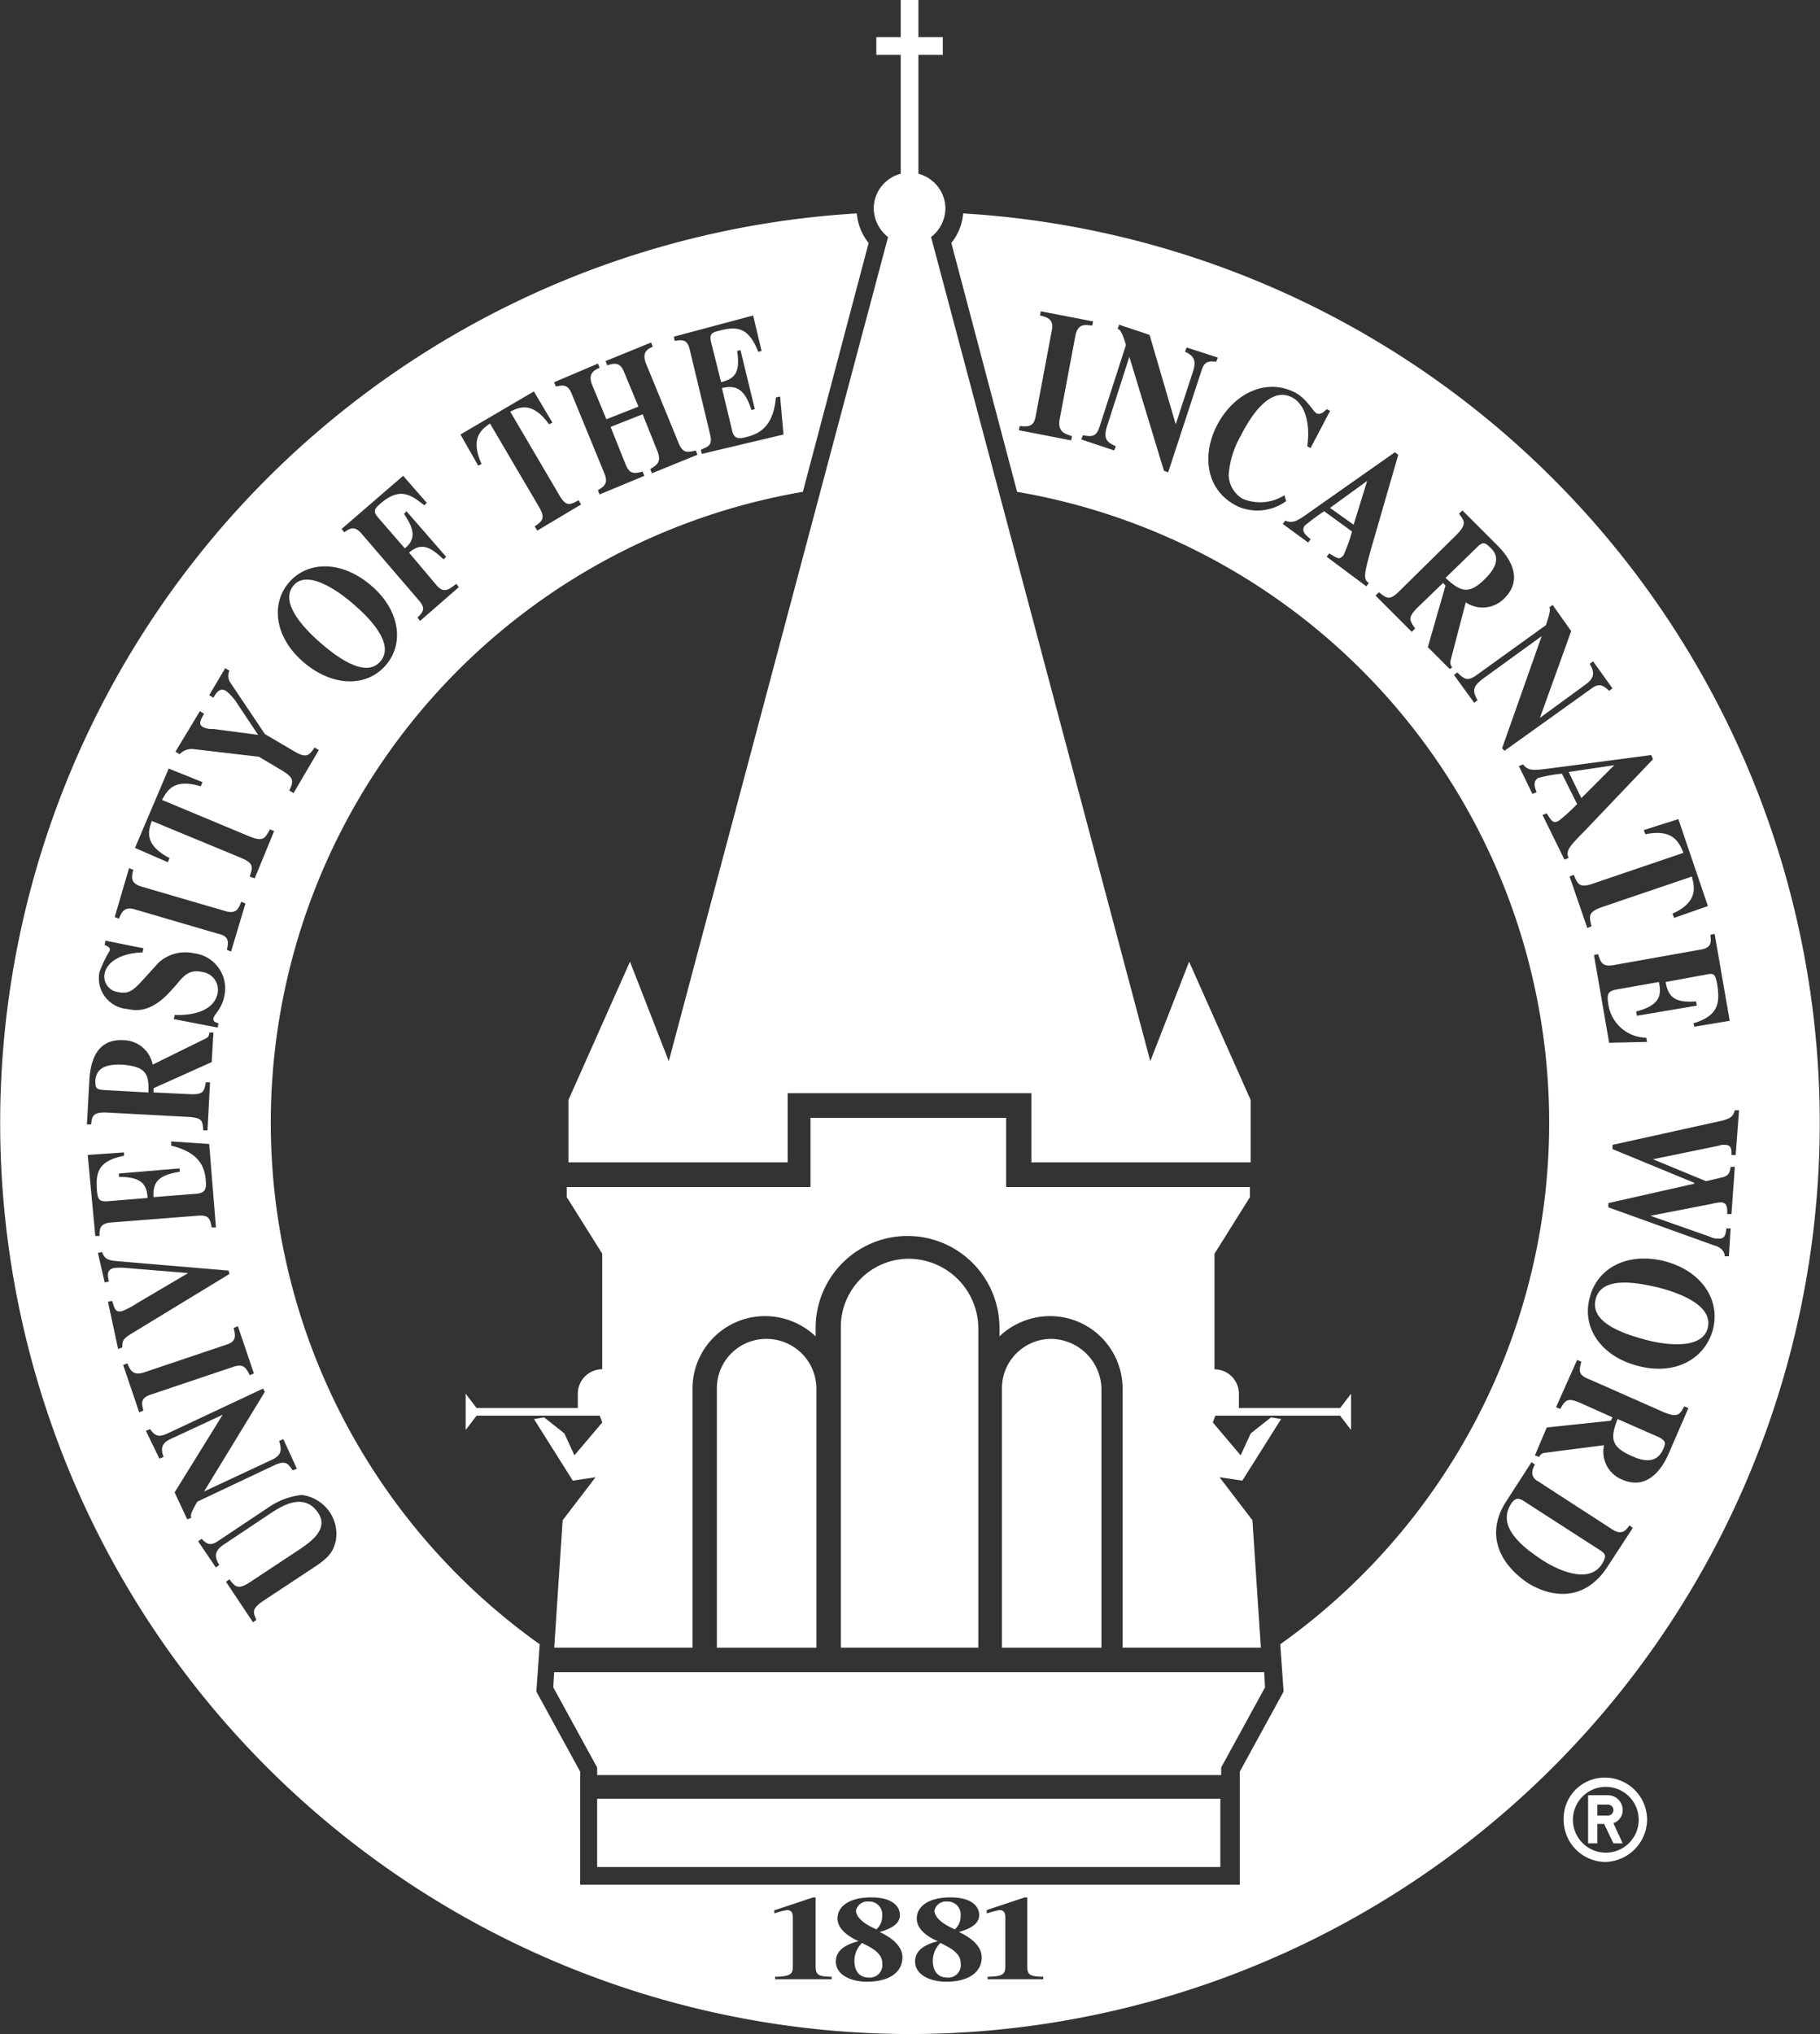 <svg xmlns="http://www.w3.org/2000/svg" viewBox="0 0 134.261 150">
  <rect x="0" y="0" width="134.261" height="150" fill="#333333" stroke="none"/>
  <defs>
    <style>
      .cls-1 {
        fill: #fff;
      }
    </style>
  </defs>
  <g id="Group_27" data-name="Group 27" transform="translate(-475.399 -1.1)">
    <path id="Path_393" data-name="Path 393" class="cls-1" d="M587.058,233.951a.92.92,0,0,0,1-1.058c0-.747-.747-1.12-1.493-1.493a1.821,1.821,0,0,0-.56,1.306C586,233.391,586.311,233.951,587.058,233.951Z" transform="translate(-41.79 -87.019)"/>
    <path id="Path_394" data-name="Path 394" class="cls-1" d="M649.724,68.108c.933-.933,1.057-1.68.373-2.3-.435-.435-.56-.373-.871-.124L646.8,68.046C647.92,69.1,648.542,69.29,649.724,68.108Z" transform="translate(-64.763 -24.329)"/>
    <path id="Path_395" data-name="Path 395" class="cls-1" d="M487.26,129.162l3.359.187c.062-1.369-.187-1.928-1.928-2.053-1.306-.062-1.929.311-1.991,1.182C486.7,129.1,486.824,129.1,487.26,129.162Z" transform="translate(-4.271 -47.681)"/>
    <path id="Path_396" data-name="Path 396" class="cls-1" d="M512,74.465c.871.747,3.235,2.737,4.417,1.369s-1.12-3.484-1.991-4.23c-1.431-1.244-3.484-2.488-4.417-1.369C509.013,71.417,510.568,73.221,512,74.465Z" transform="translate(-12.958 -25.957)"/>
    <path id="Path_397" data-name="Path 397" class="cls-1" d="M587.693,228.553a1.254,1.254,0,0,0,.435-1,.951.951,0,0,0-1-1.058.859.859,0,0,0-.933.684C586.262,227.993,587.631,228.491,587.693,228.553Z" transform="translate(-41.866 -85.167)"/>
    <path id="Path_398" data-name="Path 398" class="cls-1" d="M578.393,228.553a1.254,1.254,0,0,0,.435-1,.951.951,0,0,0-1-1.058.859.859,0,0,0-.933.684C576.962,227.993,578.331,228.491,578.393,228.553Z" transform="translate(-38.352 -85.167)"/>
    <path id="Path_399" data-name="Path 399" class="cls-1" d="M577.758,233.951a.92.92,0,0,0,1-1.058c0-.747-.747-1.12-1.493-1.493a1.821,1.821,0,0,0-.56,1.306C576.7,233.391,577.011,233.951,577.758,233.951Z" transform="translate(-38.276 -87.019)"/>
    <path id="Path_400" data-name="Path 400" class="cls-1" d="M634.842,61.335l1-3.235L633.1,60.091Z" transform="translate(-59.587 -21.537)"/>
    <path id="Path_401" data-name="Path 401" class="cls-1" d="M664.567,154.353c-.5,1.866,2.551,2.675,3.67,2.986,1.866.5,4.23.622,4.6-.871.373-1.555-1.742-2.488-3.67-2.986C668.051,153.233,665,152.487,664.567,154.353Z" transform="translate(-71.455 -57.442)"/>
    <path id="Path_402" data-name="Path 402" class="cls-1" d="M668.062,172.037c1.244.56,1.928.311,2.3-.5.249-.56.124-.622-.249-.871L667,169.3C666.444,170.731,666.507,171.353,668.062,172.037Z" transform="translate(-72.275 -63.554)"/>
    <path id="Path_403" data-name="Path 403" class="cls-1" d="M656.572,183.2c1,.684,3.546,1.991,4.541.311.373-.622.124-.747-.124-.933l-5.6-3.608c-.435-.311-.684-.311-1,.124C653.711,180.149,653.9,181.455,656.572,183.2Z" transform="translate(-67.504 -67.124)"/>
    <path id="Path_404" data-name="Path 404" class="cls-1" d="M542.468,160.661A67.19,67.19,0,0,0,546.449,26.4a3.959,3.959,0,0,1-.871,2.178l4.853,18.354a47.2,47.2,0,0,1,19.411,84.986l.249,3.484-3.235,5.91v8.337H518.2v-8.337l-3.235-5.91.249-3.484a47.2,47.2,0,0,1,19.411-84.986l4.853-18.354a3.96,3.96,0,0,1-.871-2.178,67.19,67.19,0,0,0,3.857,134.261Zm59.291-51.95c-.56,2.115-2.738,3.422-5.537,2.675-2.675-.684-4.168-2.8-3.546-5.039.56-2.24,2.862-3.36,5.537-2.675C601.012,104.418,602.319,106.6,601.759,108.711Zm1.618-16.176h.311l-.249,3.3h-.311c0-.436,0-.747-.5-.747a1.059,1.059,0,0,0-.436.062l-4.853,1h0l3.92,1.618,1.307-.311c.311-.124.435-.249.5-.747h.311l-.249,3.484h-.311c0-.5,0-.809-.435-.871a3.725,3.725,0,0,0-.747.124l-4.479.871h0l4.417,1.555a1.052,1.052,0,0,0,.56.124c.56.062.56-.373.622-.747h.311l-.124,2.053h-.311c0-.373-.311-.684-.809-.809l-7.777-2.8v-.311l6.346-1.431v-.062L594.355,95.4v-.311l8.15-1.8C603.127,93.1,603.252,92.971,603.376,92.535Zm-1.8-12.941.311-.062L603,85.94l-2.613.436-.062-.249c1.8-.56,1.991-1.431,1.742-2.924-.124-.622-.187-.809-.747-.684l-3.048.56c.187,1.058.622,1.555,2.24,1.431l.062.311-4.417.747-.062-.311c1.618-.436,1.929-1.058,1.68-2.178l-3.173.56c-.56.124-.684.311-.56,1.058a2.874,2.874,0,0,0,2.8,2.489l.062.311-2.8.062-1.12-6.47.311-.062c.187.622.311.933,1.12.809l6.284-1.12C601.7,80.59,601.634,80.154,601.572,79.594Zm-.187-2.115-2.489.871-.124-.311c1.929-.871,1.618-1.991,1.431-2.737l-6.595,2.24c-1.058.373-1,.622-.809,1.431l-.311.124-1.307-3.8.311-.124c.311.747.436,1,1.493.622l6.595-2.24c-.311-.747-.747-1.8-2.8-1.369l-.124-.311,2.551-.809Zm-46.91-34.654-.062.311-3.857-.747.062-.311c.622.062,1.058.062,1.182-.747l1.182-6.284c.187-.871-.373-1-.871-1.12l.062-.311,3.857.747-.062.311c-.5-.062-1.058-.187-1.244.747l-1.182,6.284C553.48,42.514,553.915,42.638,554.475,42.825Zm9.519-4.728-2.427,7.4-.311-.124-2.551-8.4h0l-1.618,5.039c-.311.933-.124,1.244.622,1.555l-.125.311-2.426-.809.124-.311c.684.124,1,.124,1.244-.684l1.929-5.973c-.311-1.058-.5-1.182-.622-1.182l.124-.311,2.24.747,1.929,6.595h0l1.244-3.8c.249-.747.249-1.182-.56-1.555l.124-.311,2.3.747-.124.311C564.305,37.225,564.181,37.537,563.994,38.1Zm2.675,9.892c-2.364-1.182-2.613-3.8-1.493-5.973,1.244-2.364,3.608-3.484,5.724-2.426.871.436,1.369,1.431,1.618,1.555s.5-.062.747-.311l.249.124L572.082,43.7l-.249-.124c.187-1.182.062-2.986-1.12-3.609-1.431-.747-2.8.871-3.8,2.862a6.733,6.733,0,0,0-.871,2.8,2.083,2.083,0,0,0,1,1.8,3.336,3.336,0,0,0,3.111-.249l.124.436A3.6,3.6,0,0,1,566.669,47.989Zm9.706,5.662-.187.249-2.924-2.178.187-.249c.622.373.747.5,1.058.124a11.36,11.36,0,0,0,.622-1.742l-2.053-1.493a16.524,16.524,0,0,0-1.431,1.058c-.311.436.124.747.436,1l-.187.249L570.029,49.3l.187-.249c.56.249.933,0,1.8-.622l6.284-4.417.249.187L576.5,51.286C576.064,52.9,575.939,53.4,576.375,53.65ZM582.348,60l-1.618-1.618,1.306-4.542-.187-.187-1.867,1.8c-.747.747-.622.933-.187,1.555l-.249.249-2.675-2.675.249-.249c.622.5.809.622,1.555-.124l4.168-4.106c.809-.809.56-1.058.187-1.555l.249-.249,2.551,2.551c.56.56,2.177,2.3.56,3.92a2.23,2.23,0,0,1-2.862.311l-1.12,4.293a.537.537,0,0,0,.124.5Zm3.857,5.848,2.924-8.275h0l-4.293,3.111c-.747.56-.871.871-.436,1.618l-.249.187-1.493-2.053.249-.187c.5.5.747.684,1.431.187l5.1-3.671c.373-1.058.311-1.244.249-1.307l.249-.187,1.369,1.929L589,63.6h0l3.235-2.364c.622-.436.933-.809.436-1.618l.249-.187,1.431,1.991-.249.187c-.56-.56-.871-.5-1.369-.124l-6.346,4.542Zm2.986,4.915.311-.124c.373.622.5.747.871.56a12.386,12.386,0,0,0,1.369-1.244l-1.12-2.24a11.409,11.409,0,0,0-1.742.311c-.435.249-.249.747-.124,1.058l-.311.124-1-2.053.311-.124c.373.5.809.436,1.867.311l7.59-1,.124.311L592.24,72c-1.058,1.058-1.369,1.431-1.12,1.929l-.311.124Zm.311,45.168,4.728-.5.124-.249-2.364-1.058c-1-.436-1.12-.187-1.493.436l-.311-.124,1.555-3.484.311.124c-.187.747-.249,1,.747,1.369l5.35,2.364c1.058.436,1.182.124,1.493-.436l.311.124-1.431,3.3c-.311.747-1.369,2.862-3.422,1.991a2.211,2.211,0,0,1-1.369-2.551l-4.355.56a.5.5,0,0,0-.435.311l-.311-.124Zm-3.048,5.537,1.929-2.986.249.187c-.373.622-.187,1,.249,1.244l5.475,3.546c.684.435,1,.062,1.244-.311l.249.187-1.866,2.862c-1.742,2.675-4.231,2.24-5.91,1.182C586.08,126.007,584.961,123.892,586.454,121.465Zm-38.262,30.05,2.8-.933h.187v5.039c0,.622.124.809,1.182.809v.187h-4.106v-.187c1.307,0,1.307-.311,1.307-.871v-3.422c0-.249,0-.622-.436-.622a7.254,7.254,0,0,0-.933.249Zm-5.164.622c0-.809.747-1.555,2.489-1.555,1.68,0,2.115.747,2.115,1.307,0,.747-.871,1.058-1.493,1.244.933.436,1.68,1.058,1.68,1.866,0,1.12-1,1.8-2.613,1.8-1.182,0-2.3-.5-2.3-1.493,0-.933.933-1.307,1.68-1.493C543.712,153.444,543.028,152.884,543.028,152.138Zm-5.848,0c0-.809.747-1.555,2.489-1.555,1.68,0,2.115.747,2.115,1.307,0,.747-.871,1.058-1.493,1.244.933.436,1.68,1.058,1.68,1.866,0,1.12-1,1.8-2.613,1.8-1.182,0-2.3-.5-2.3-1.493,0-.933.933-1.307,1.68-1.493C537.926,153.444,537.179,152.884,537.179,152.138Zm-4.6-.622,2.8-.933h.187v5.039c0,.622.124.809,1.182.809v.187h-4.168v-.187c1.307,0,1.307-.311,1.307-.871v-3.422c0-.249,0-.622-.435-.622a5.307,5.307,0,0,0-.933.249v-.249ZM530.958,33.928l.622,2.613-.249.062c-.684-1.742-1.493-1.929-2.862-1.555-.56.124-.747.249-.622.809l.747,2.986c1-.249,1.431-.684,1.182-2.3l.249-.062,1.058,4.355-.249.062c-.5-1.555-1.12-1.866-2.178-1.618l.747,3.111c.125.56.373.684,1.058.5,1-.249,1.991-.809,2.177-2.924l.311-.062.249,2.8-6.035,1.431-.062-.311c.56-.249.871-.311.684-1.12l-1.493-6.222c-.187-.871-.622-.747-1.12-.684l-.062-.311ZM519.51,37.474l.124.311c-.436.187-.871.436-.56,1.244l1.058,2.551,2.364-.933L521.439,38.1c-.311-.809-.809-.622-1.244-.5l-.124-.311,3.36-1.369.124.311c-.436.187-.809.436-.5,1.244l2.427,5.91c.311.747.684.622,1.244.5l.125.311-3.36,1.369-.124-.311c.5-.311.809-.5.56-1.244l-1.12-2.8-2.364.933,1.12,2.8c.311.747.684.622,1.244.5l.124.311-3.3,1.369-.124-.311c.5-.311.747-.5.5-1.182l-2.426-5.91c-.311-.809-.747-.622-1.182-.56l-.125-.311Zm-4.728,2.053,1.369,2.3-.249.124c-1.244-1.742-2.24-1.244-2.862-.933l3.546,6.035c.56,1,.809.871,1.493.5l.187.311-3.235,1.929-.187-.311c.622-.436.809-.622.249-1.555l-3.546-6.035c-.622.436-1.493,1.058-.622,2.986l-.249.124-1.307-2.3Zm-9.643,6.222,1.742,1.991-.187.187c-1.058-.871-1.866-1.307-3.235-.124-.435.373-.56.56-.187,1l1.991,2.3c1-.809.5-1.68-.062-2.551l.187-.187,2.924,3.36-.187.187c-.809-.747-1.555-1.369-2.551-.5l1.991,2.364c.56.684.933.373,1.493-.062l.187.249-2.862,2.489L506.2,56.2c.436-.436.622-.684.062-1.307l-4.168-4.853c-.56-.684-.933-.373-1.306-.124l-.187-.249Zm-8.4,7.839c1.369-1.555,3.857-1.618,6.035.249,2.115,1.8,2.489,4.293,1.058,5.91s-3.92,1.555-6.035-.249C495.62,57.632,495.371,55.144,496.74,53.588Zm-6.595,9.519.311.187c-.373.622-.373.809-.062,1a1.578,1.578,0,0,0,.747.124l3.3.435-1.493-2.24a3.958,3.958,0,0,0-.871-1c-.435-.249-.684.062-.933.5l-.311-.187,1.182-1.991.311.187a.888.888,0,0,0,.062.871l2.551,3.8,2.115,1.244c.933.56,1.12.373,1.555-.249l.311.187-1.866,3.173-.311-.187c.311-.684.373-.933-.56-1.493l-1.68-1-4.791-.56a1.219,1.219,0,0,0-1.058.373l-.311-.187Zm-2.3,4.231,2.489,1-.124.311c-2.053-.622-2.489.373-2.862,1l6.408,2.675c1.058.436,1.182.187,1.555-.5l.311.124-1.431,3.484-.373-.124c.249-.747.311-1-.747-1.431L486.6,71.2c-.249.684-.622,1.742,1.306,2.737l-.124.311-2.426-1.058Zm-2.924,7.341.311.124c-.124.5-.249,1,.622,1.244l6.159,1.8c.809.249,1-.187,1.182-.684l.311.124-1.058,3.546-.311-.124c.124-.56.187-1-.622-1.182l-6.159-1.8c-.809-.249-1,.249-1.182.684l-.311-.124Zm-2.178,7.653a9.175,9.175,0,0,1,.747-1.555c.062-.249-.124-.311-.373-.436l.062-.311,2.8.56-.062.311c-.933,0-2.551.373-2.8,1.555a1.155,1.155,0,0,0,1,1.369c.684.124,1,0,1.742-.809l1.244-1.369a2.921,2.921,0,0,1,2.613-.684,2.6,2.6,0,0,1,2.24,3.111c-.187,1-.747,1.369-.809,1.68-.062.249.187.311.373.373l-.062.311-3.235-.622.062-.311c1.369.062,2.924-.311,3.173-1.618a1.335,1.335,0,0,0-1.182-1.555c-.871-.187-1.307.249-1.8.871l-.56.622c-1.431,1.555-2.551,1.369-3.111,1.244A2.272,2.272,0,0,1,482.741,82.332Zm-.747,7.9c.062-.747.249-2.986,2.489-2.862a2.23,2.23,0,0,1,2.178,1.8l3.92-1.929a.418.418,0,0,0,.249-.436h.311l-.124,2.178-4.293,1.929v.311l2.613.124c1.058.062,1.12-.187,1.244-.871h.311l-.187,3.546h-.311c-.062-.747-.062-.933-1.182-1l-5.848-.311c-1.12-.062-1.182.249-1.244.871h-.311Zm-.124,5.6,2.675-.187v.249c-1.866.373-2.115,1.182-1.991,2.613.062.56.124.747.684.747l3.049-.249c-.062-1-.436-1.555-2.115-1.555V97.2l4.48-.373v.249c-1.618.249-1.991.809-1.929,1.866l3.173-.249c.56-.062.747-.249.684-.933-.062-1.058-.5-2.115-2.551-2.613v-.311l2.8.187.5,6.159h-.311c-.124-.622-.187-.933-1-.871l-6.408.5c-.871.062-.871.5-.871,1h-.311Zm2.24,14.31-.747-3.484.311-.062c.187.622.249.871.747.747a5.888,5.888,0,0,0,1.058-.56l3.8-2.24-4.542-.373a4.665,4.665,0,0,0-.933,0c-.5.124-.5.436-.373,1l-.311.062-.5-2.178.311-.062c.187.56.5.622,1.244.684l8.088.684.062.249-7.155,4.355c-.747.436-.747.622-.747,1.058Zm1.866,4.542-.311.124-1.182-3.484.311-.124c.187.436.373.933,1.182.684l6.1-2.053c.809-.249.684-.684.56-1.244l.311-.124,1.182,3.484-.311.124c-.249-.5-.436-.871-1.182-.622l-6.1,2.053C485.727,113.751,485.852,114.186,485.976,114.684Zm3.546,7.9-.311.124-.933-1.991,3.546-5.724h0l-3.608,1.68c-.747.311-1.058.622-.747,1.431l-.311.124-1-2.053.311-.124c.436.622.747.56,1.307.311l7.03-3.3.124.249-4.479,7.341h0l4.791-2.24c.871-.373,1-.684.747-1.493l.311-.124,1,2.178-.311.124c-.373-.56-.56-.747-1.369-.373l-5.662,2.675C489.4,122.336,489.46,122.461,489.523,122.585Zm4.791,7.528-.249.187-1.991-2.986.249-.187c.435.56.622.809,1.555.187l3.671-2.426c.622-.436,2.178-1.431,1.307-2.675-1.058-1.555-2.737-.436-3.422,0l-3.36,2.24c-.684.436-1,.809-.5,1.618l-.249.187-1.307-1.929.249-.187c.436.436.684.56,1.369.062l3.546-2.364a5.3,5.3,0,0,1,2.489-.933,2.949,2.949,0,0,1,1.991,1.182,2.873,2.873,0,0,1,.5,2.24c-.187.684-.373,1.12-1.618,1.929l-3.671,2.426C493.94,129.3,494.064,129.553,494.313,130.113Z" transform="translate(0 -9.561)"/>
    <path id="Path_405" data-name="Path 405" class="cls-1" d="M664.759,91.8l-3.359.5.933,1.928Z" transform="translate(-70.279 -34.271)"/>
    <path id="Path_406" data-name="Path 406" class="cls-1" d="M666.251,217.446l-.684-1.493a1.009,1.009,0,0,0,.684-1,1.09,1.09,0,0,0-1.058-1.058H663.7v3.546h.684v-1.431h.5l.684,1.431Zm-1.058-2.053h-.809v-.809h.809a.4.4,0,0,1,.373.373A.411.411,0,0,1,665.193,215.393Z" transform="translate(-71.148 -80.405)"/>
    <path id="Path_407" data-name="Path 407" class="cls-1" d="M666.959,214.91a3.12,3.12,0,0,0-3.11-3.11,3.028,3.028,0,0,0-3.048,3.11,3.107,3.107,0,0,0,3.048,3.11A3.161,3.161,0,0,0,666.959,214.91Zm-5.474,0a2.426,2.426,0,1,1,2.426,2.426A2.429,2.429,0,0,1,661.484,214.91Z" transform="translate(-70.052 -79.612)"/>
    <path id="Path_408" data-name="Path 408" class="cls-1" d="M565.32,16.466a2.712,2.712,0,0,0,1.057,2.115L550.2,79.359l-2.862-7.341-4.541,10.2v4.6h16.174v-5.1h17.979v5.1h16.174v-4.6l-4.541-10.2-2.862,7.341L569.55,18.581a2.712,2.712,0,0,0,1.057-2.115,2.668,2.668,0,0,0-1.991-2.551V5.144h1.8V3.837h-1.8V1.1h-1.306V3.837h-1.8V5.144h1.8v8.771A2.653,2.653,0,0,0,565.32,16.466Z" transform="translate(-25.465 0)"/>
    <rect id="Rectangle_442" data-name="Rectangle 442" class="cls-1" width="45.973" height="5.039" transform="translate(519.45 133.744)"/>
    <path id="Path_409" data-name="Path 409" class="cls-1" d="M590.27,206.33l3.235-5.91-.062-1.12h-52.38L541,200.42l3.235,5.91v.56H590.27Z" transform="translate(-24.785 -74.888)"/>
    <path id="Path_410" data-name="Path 410" class="cls-1" d="M580.139,150.3a5.018,5.018,0,0,0-5.039,5.039v23.639h10.14V155.339A5.153,5.153,0,0,0,580.139,150.3Z" transform="translate(-37.671 -56.373)"/>
    <path id="Path_411" data-name="Path 411" class="cls-1" d="M564.07,159.8a3.638,3.638,0,0,0-3.67,3.67v19.1h7.341v-19.1A3.677,3.677,0,0,0,564.07,159.8Z" transform="translate(-32.117 -59.963)"/>
    <path id="Path_412" data-name="Path 412" class="cls-1" d="M597.87,159.8a3.638,3.638,0,0,0-3.67,3.67v19.1h7.341v-19.1A3.76,3.76,0,0,0,597.87,159.8Z" transform="translate(-44.888 -59.963)"/>
    <path id="Path_413" data-name="Path 413" class="cls-1" d="M595.111,155.56l.809,1.058v-2.675L595.111,155h-7.465v-1.058a1.805,1.805,0,0,0-1.8-1.8v-8.523l2.613-4.168V138.7H570.476v-5.1H556.043v5.1H538.065v.747l2.613,4.168v8.523a1.805,1.805,0,0,0-1.8,1.8V155h-7.465l-.809-1.058v2.675l.809-1.058h9.083l.187.5-2.053,2.426-.746-1.617-1.493-1.182-.747.124,2.862,4.541,1.68-.249-2.426,3.173-.622,9.394h10.2v-19.1a5.35,5.35,0,0,1,5.35-5.35,5.432,5.432,0,0,1,3.733,1.493v-.622a6.781,6.781,0,1,1,13.562,0v.622a5.432,5.432,0,0,1,3.733-1.493,5.35,5.35,0,0,1,5.35,5.35v19.1h10.2l-.622-9.394-2.426-3.173,1.68.249,2.862-4.541-.746-.124-1.493,1.182-.747,1.617-2.053-2.426.187-.5Z" transform="translate(-20.854 -50.063)"/>
  </g>
</svg>
